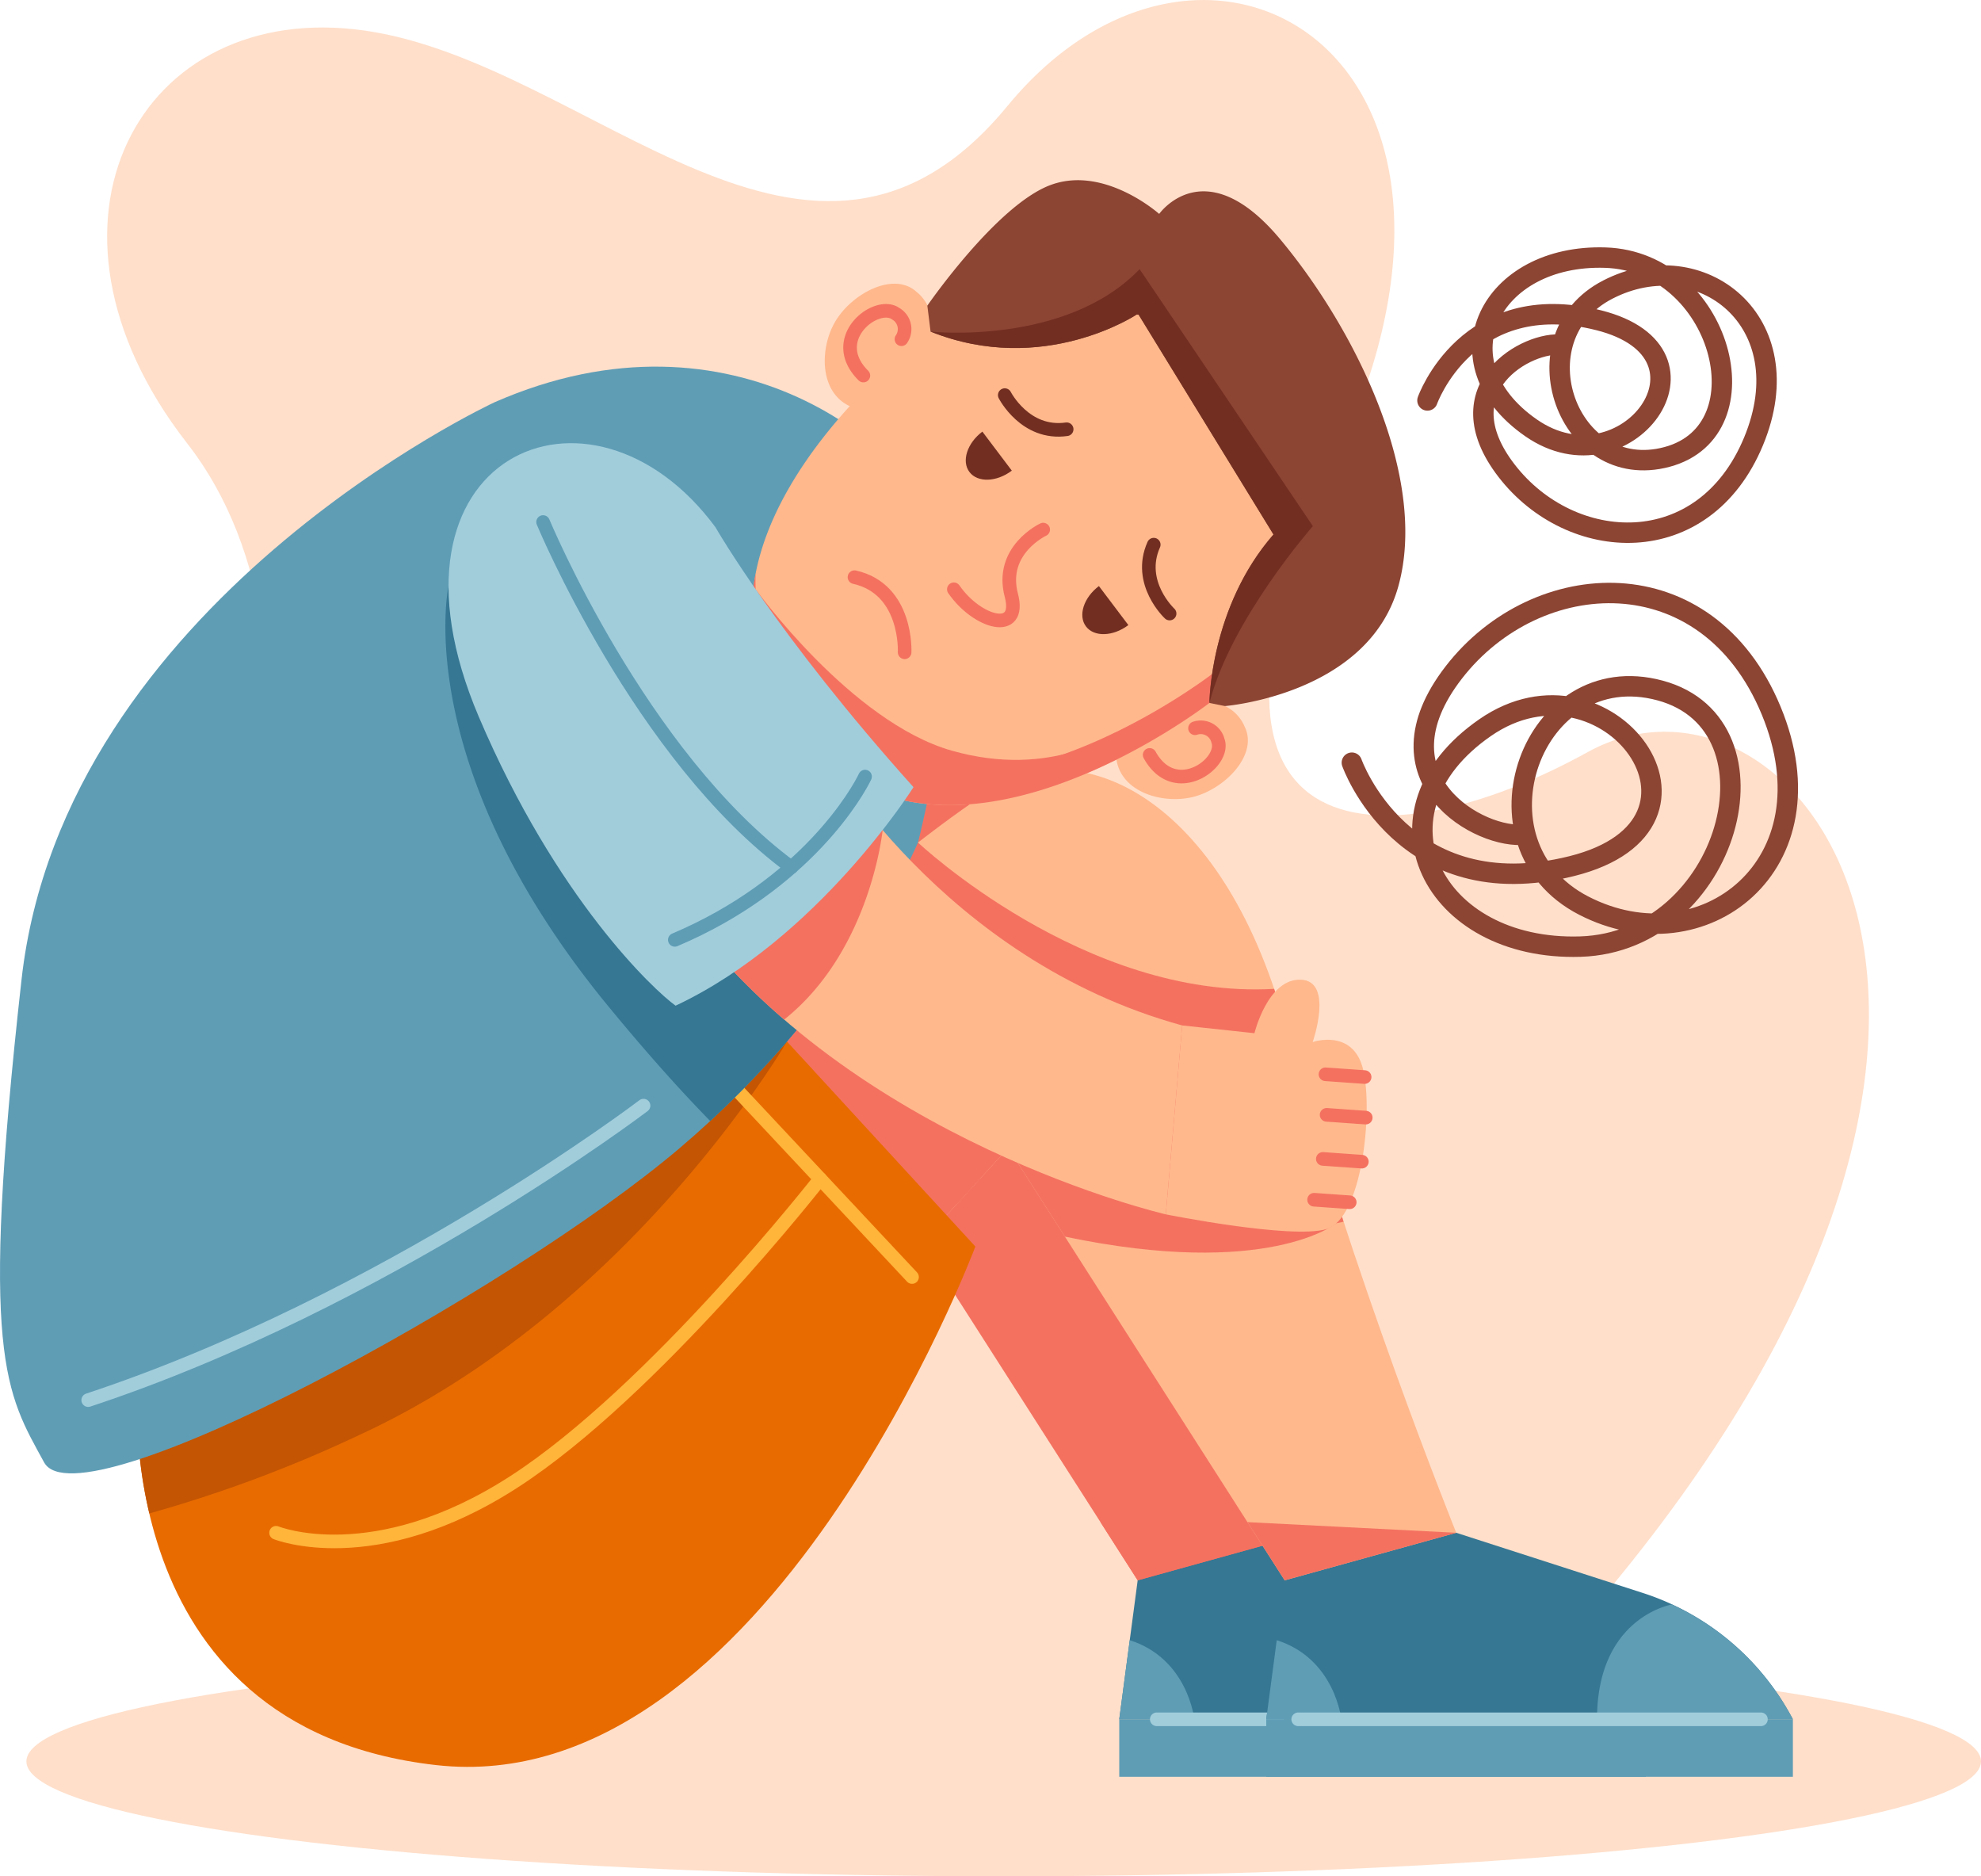<svg xmlns="http://www.w3.org/2000/svg" width="291.199" height="275.75" viewBox="0 0 291.199 275.75">
  <g id="Group_177182" data-name="Group 177182" transform="translate(-58.694 -121.215)">
    <path id="Path_39152" data-name="Path 39152" d="M96.962,273.9s21.907-55.333-3.187-87.549-7.012-65.428,26.2-60.631,65.534,46.129,94.394,11.071,76.051-7.92,48.582,51.394,6.48,60.253,36.74,43.546,74.821,38.6,1.26,125.293C235.91,433.667,63.983,379.823,96.962,273.9Z" transform="translate(-7.584)" fill="#ffdfca"/>
    <g id="Group_177165" data-name="Group 177165" transform="translate(62.574 363.192)">
      <ellipse id="Ellipse_824" data-name="Ellipse 824" cx="143.66" cy="16.886" rx="143.66" ry="16.886" fill="#ffdfca"/>
    </g>
    <g id="Group_177181" data-name="Group 177181" transform="translate(58.694 147.7)">
      <g id="Group_177180" data-name="Group 177180" transform="translate(0 8.674)">
        <path id="Path_39153" data-name="Path 39153" d="M171.662,330.62s36.9-32.758,49.309-39.654,33.1,2.414,42.068,36.551,24.827,73.446,24.827,73.446l-22.413,11.379-43.447-67.929L212.118,355.2Z" transform="translate(-95.411 -210.857)" fill="#f47160"/>
        <path id="Path_39154" data-name="Path 39154" d="M187.723,336.737l1.437,16.911,28.178,17.123,5.774-6.3-35.389-27.733Z" transform="translate(-100.632 -226.424)" fill="#f47160"/>
        <path id="Path_39155" data-name="Path 39155" d="M305.152,461.943l-2.71,20.423h77.412a38.147,38.147,0,0,0-22.067-18.573l-27.414-8.84Z" transform="translate(-137.918 -264.847)" fill="#367793"/>
        <rect id="Rectangle_162933" data-name="Rectangle 162933" width="77.412" height="8.448" transform="translate(164.525 217.52)" fill="#5f9db5"/>
        <g id="Group_177166" data-name="Group 177166" transform="translate(164.524 200.645)">
          <path id="Path_39156" data-name="Path 39156" d="M403.266,487.441a38.121,38.121,0,0,0-17.8-16.874c-.406.094-10.99,2.094-10.99,16.874Z" transform="translate(-325.854 -470.567)" fill="#5f9db5"/>
          <path id="Path_39157" data-name="Path 39157" d="M303.984,478.344l-1.542,11.624h11.035S312.562,481.066,303.984,478.344Z" transform="translate(-302.442 -473.095)" fill="#5f9db5"/>
          <line id="Line_508" data-name="Line 508" x2="17.672" transform="translate(5.517 16.874)" fill="none" stroke="#a1cddb" stroke-linecap="round" stroke-miterlimit="10" stroke-width="2"/>
        </g>
        <path id="Path_39158" data-name="Path 39158" d="M298.352,452.636l30.692,1.564-25.221,6.99Z" transform="translate(-136.588 -264.094)" fill="#f47160"/>
        <path id="Path_39159" data-name="Path 39159" d="M203.677,330.62s36.9-32.758,49.309-39.654,33.1,2.414,42.068,36.551,24.827,73.446,24.827,73.446l-22.413,11.379-43.447-67.929L244.133,355.2Z" transform="translate(-105.817 -210.857)" fill="#ffb88c"/>
        <path id="Path_39160" data-name="Path 39160" d="M308.539,360.388c-2.958-9.043-5.859-18.571-8.264-27.729-.6-2.275-1.25-4.431-1.946-6.489-27.86,1.6-52.351-21.508-52.351-21.508l-8.008,6.357c-5.559,4.514-11.257,9.317-16.12,13.48l-2.112,5.916s8.864,17.575,31.975,27.356l7.528-8.217,8.335,13.03c29.865,6.256,39.887-1.962,39.887-1.962Z" transform="translate(-111.037 -215.999)" fill="#f47160"/>
        <path id="Path_39161" data-name="Path 39161" d="M219.738,336.737l1.437,16.911,28.178,17.123,5.774-6.3-35.389-27.733Z" transform="translate(-111.037 -226.424)" fill="#f47160"/>
        <path id="Path_39162" data-name="Path 39162" d="M88.67,392.946s-4.827,50.86,43.792,56.378,79.309-76.205,79.309-76.205L174.53,332.6Z" transform="translate(-68.394 -225.08)" fill="#e86b00"/>
        <path id="Path_39163" data-name="Path 39163" d="M184.078,347.991l-24.837.358-70.57,49.6a66.627,66.627,0,0,0,1.675,19.4,196.022,196.022,0,0,0,30.89-11.543C161.134,387.425,184.078,347.991,184.078,347.991Z" transform="translate(-68.395 -230.082)" fill="#c45502"/>
        <line id="Line_509" data-name="Line 509" x2="32.758" y2="34.999" transform="translate(101.309 117.522)" fill="none" stroke="#ffb43a" stroke-linecap="round" stroke-miterlimit="10" stroke-width="2"/>
        <path id="Path_39164" data-name="Path 39164" d="M278.256,366.025s-.3-4.094,1.9-10.69" transform="translate(-130.052 -232.469)" fill="none" stroke="#f47160" stroke-linecap="round" stroke-miterlimit="10" stroke-width="2"/>
        <path id="Path_39165" data-name="Path 39165" d="M337.167,461.943l-2.709,20.423H411.87A38.15,38.15,0,0,0,389.8,463.793l-27.414-8.84Z" transform="translate(-148.324 -264.847)" fill="#367793"/>
        <rect id="Rectangle_162934" data-name="Rectangle 162934" width="77.412" height="8.448" transform="translate(186.134 217.52)" fill="#5f9db5"/>
        <g id="Group_177167" data-name="Group 177167" transform="translate(186.134 200.645)">
          <path id="Path_39166" data-name="Path 39166" d="M435.282,487.441a38.122,38.122,0,0,0-17.8-16.874c-.4.094-10.99,2.094-10.99,16.874Z" transform="translate(-357.87 -470.567)" fill="#5f9db5"/>
          <path id="Path_39167" data-name="Path 39167" d="M336,478.344l-1.542,11.624h11.034S344.578,481.066,336,478.344Z" transform="translate(-334.458 -473.095)" fill="#5f9db5"/>
          <line id="Line_510" data-name="Line 510" x2="68.019" transform="translate(4.696 16.874)" fill="none" stroke="#a1cddb" stroke-linecap="round" stroke-miterlimit="10" stroke-width="2"/>
        </g>
        <path id="Path_39168" data-name="Path 39168" d="M330.367,452.636l30.692,1.564-25.221,6.99Z" transform="translate(-146.994 -264.094)" fill="#f47160"/>
        <path id="Path_39169" data-name="Path 39169" d="M131.394,206.279s-63.329,29.344-69.536,84.86-2.3,60.651,3.32,70.944c5.167,9.458,68.274-24.827,93.446-46.206s35.011-44.893,35.011-44.893,7.9-30.991,3.765-44.482S166.48,190.894,131.394,206.279Z" transform="translate(-58.694 -182.321)" fill="#5f9db5"/>
        <path id="Path_39170" data-name="Path 39170" d="M159.534,361.949s-37.857,28.8-81.63,43.278" transform="translate(-64.938 -234.618)" fill="none" stroke="#a1cddb" stroke-linecap="round" stroke-miterlimit="10" stroke-width="2"/>
        <g id="Group_177177" data-name="Group 177177" transform="translate(110.524)">
          <g id="Group_177176" data-name="Group 177176">
            <g id="Group_177175" data-name="Group 177175">
              <g id="Group_177171" data-name="Group 177171" transform="translate(0 4.905)">
                <g id="Group_177168" data-name="Group 177168" transform="translate(10.711 1.633)">
                  <path id="Path_39171" data-name="Path 39171" d="M253.341,191.491a5.861,5.861,0,0,0-1.521-7.286c-3.372-3.087-9.492.215-11.934,4.287s-2.456,11.082,2.867,12.794Z" transform="translate(-238.307 -182.991)" fill="#ffb88c"/>
                  <path id="Path_39172" data-name="Path 39172" d="M251.373,193.066a2.608,2.608,0,0,0-.836-3.744c-2.82-2.049-10.213,3.651-4.761,9.083" transform="translate(-240.099 -184.91)" fill="none" stroke="#f47160" stroke-linecap="round" stroke-miterlimit="10" stroke-width="2"/>
                </g>
                <g id="Group_177169" data-name="Group 177169" transform="translate(53.515 63.132)">
                  <path id="Path_39173" data-name="Path 39173" d="M314.044,274.225a5.86,5.86,0,0,1,6.59,3.46c2.044,4.089-2.809,9.068-7.4,10.3s-11.331-.677-11.517-6.265Z" transform="translate(-301.722 -274.103)" fill="#ffb88c"/>
                  <path id="Path_39174" data-name="Path 39174" d="M315.73,279.716a2.608,2.608,0,0,1,3.372,1.831c1.2,3.274-6.311,8.821-10.04,2.088" transform="translate(-304.107 -275.884)" fill="none" stroke="#f47160" stroke-linecap="round" stroke-miterlimit="10" stroke-width="2"/>
                </g>
                <path id="Path_39175" data-name="Path 39175" d="M289.7,243.812a59.875,59.875,0,0,0,4.658-3.891c30.142-28-5.562-75.3-40.751-53.993a59.409,59.409,0,0,0-5.019,3.413s-41.161,30.217-20.2,57.993S289.7,243.812,289.7,243.812Z" transform="translate(-222.439 -180.572)" fill="#ffb88c"/>
                <path id="Path_39176" data-name="Path 39176" d="M223.244,249.5s14.017,19.515,28.837,23.73,24.134-2.727,24.134-2.727l-12.7,7.072s-9.257,1.955-10.04,1.955-10.753.4-10.753.4l-8.061-4.616L227,264.229Z" transform="translate(-222.7 -202.974)" fill="#f47160"/>
                <g id="Group_177170" data-name="Group 177170" transform="translate(0.004 44.256)">
                  <path id="Path_39177" data-name="Path 39177" d="M299.943,252.538q-1.983,1.842-4.347,3.65c-.239.232-.469.468-.717.7a59.321,59.321,0,0,1-4.658,3.891s-40.344,31.3-61.308,3.522a27.444,27.444,0,0,1-5.922-18.16,27.345,27.345,0,0,0,5.4,22.505c20.964,27.777,61.309-3.521,61.309-3.521a59.881,59.881,0,0,0,4.658-3.891,36.18,36.18,0,0,0,8.6-11.822A40.633,40.633,0,0,1,299.943,252.538Z" transform="translate(-222.444 -246.139)" fill="#f47160"/>
                </g>
                <path id="Path_39178" data-name="Path 39178" d="M252.154,257.924s.472-9.278-7.372-11.042" transform="translate(-229.701 -202.124)" fill="none" stroke="#f47160" stroke-linecap="round" stroke-miterlimit="10" stroke-width="2"/>
              </g>
              <path id="Path_39179" data-name="Path 39179" d="M291.664,184.364s-13.725,9.156-30.3,2.518c0,0,3.46-6.324,12.769-10.645s20.264-4.315,27.357,3.061S291.664,184.364,291.664,184.364Z" transform="translate(-235.091 -173.305)" fill="#8c4433"/>
              <g id="Group_177172" data-name="Group 177172" transform="translate(48.57 44.886)">
                <path id="Path_39180" data-name="Path 39180" d="M311.938,249.93s-4.842-4.5-2.331-10.125" transform="translate(-299.105 -239.805)" fill="none" stroke="#722e21" stroke-linecap="round" stroke-miterlimit="10" stroke-width="2"/>
                <path id="Path_39181" data-name="Path 39181" d="M301.166,254.554c-2.244,1.694-5.033,1.783-6.229.2s-.345-4.241,1.9-5.935Z" transform="translate(-294.396 -242.734)" fill="#722e21"/>
              </g>
              <g id="Group_177174" data-name="Group 177174" transform="translate(31.439 22.908)">
                <g id="Group_177173" data-name="Group 177173" transform="translate(5.733)">
                  <path id="Path_39182" data-name="Path 39182" d="M277.511,207.243s3,5.891,9.1,5.018" transform="translate(-277.511 -207.243)" fill="none" stroke="#722e21" stroke-linecap="round" stroke-miterlimit="10" stroke-width="2"/>
                </g>
                <path id="Path_39183" data-name="Path 39183" d="M275.787,220.928c-2.244,1.694-5.033,1.783-6.229.2s-.345-4.241,1.9-5.935Z" transform="translate(-269.017 -209.827)" fill="#722e21"/>
              </g>
              <path id="Path_39184" data-name="Path 39184" d="M279.556,236.524s-6.435,3-4.687,9.637c1.558,5.915-5,4.121-8.448-.864" transform="translate(-236.734 -193.852)" fill="none" stroke="#f47160" stroke-linecap="round" stroke-miterlimit="10" stroke-width="2"/>
            </g>
          </g>
        </g>
        <path id="Path_39185" data-name="Path 39185" d="M171.979,257.4l-15.825-8.584s-5.793,26.107,23.414,61.677c5.712,6.956,10.706,12.508,15.05,16.947a143.874,143.874,0,0,0,19.325-21.909l-28.9-37.9Z" transform="translate(-90.219 -197.848)" fill="#367793"/>
        <g id="Group_177179" data-name="Group 177179" transform="translate(171.369 108.818)">
          <path id="Path_39186" data-name="Path 39186" d="M314.992,341.249l10.621,1.14s1.949-8.058,6.823-7.864,1.739,9.165,1.739,9.165,5.977-2.075,7.431,4.1-.179,21.9-5.436,23.4-23.587-2.177-23.587-2.177Z" transform="translate(-312.583 -334.522)" fill="#ffb88c"/>
          <g id="Group_177178" data-name="Group 177178" transform="translate(21.795 13.906)">
            <line id="Line_511" data-name="Line 511" x1="5.756" y1="0.408" transform="translate(1.675)" fill="none" stroke="#f47160" stroke-linecap="round" stroke-miterlimit="10" stroke-width="2"/>
            <line id="Line_512" data-name="Line 512" x1="5.756" y1="0.408" transform="translate(1.84 5.96)" fill="none" stroke="#f47160" stroke-linecap="round" stroke-miterlimit="10" stroke-width="2"/>
            <line id="Line_513" data-name="Line 513" x1="5.736" y1="0.406" transform="translate(1.285 12.436)" fill="none" stroke="#f47160" stroke-linecap="round" stroke-miterlimit="10" stroke-width="2"/>
            <line id="Line_514" data-name="Line 514" x1="5.24" y1="0.371" transform="translate(0 18.436)" fill="none" stroke="#f47160" stroke-linecap="round" stroke-miterlimit="10" stroke-width="2"/>
          </g>
        </g>
        <path id="Path_39187" data-name="Path 39187" d="M224.633,281.911s17.277,30.836,52.681,40.541L274.9,350.214s-46.164-10.607-71-44.637C185.864,280.864,204.814,269.134,224.633,281.911Z" transform="translate(-103.535 -206.907)" fill="#ffb88c"/>
        <path id="Path_39188" data-name="Path 39188" d="M223.9,288.842l-17.442,4.451s-2.547,5.12-4.828,10.086a51.152,51.152,0,0,0,3.886,6.147,95.72,95.72,0,0,0,14.912,16.014c12.717-10.131,14.47-27.851,14.47-27.851Z" transform="translate(-105.153 -210.857)" fill="#f47160"/>
        <path id="Path_39189" data-name="Path 39189" d="M195.613,230.064s9.013,15.809,29.107,38.2c0,0-13.962,22.245-34.969,32.115-3.245-2.333-17.549-15.737-28.93-42.463C144.432,219.435,177.288,205.271,195.613,230.064Z" transform="translate(-90.443 -187.737)" fill="#a1cddb"/>
        <path id="Path_39190" data-name="Path 39190" d="M233.62,290.3c-.978,2.1-8.605,15.789-27.968,24" transform="translate(-106.459 -211.331)" fill="none" stroke="#5f9db5" stroke-linecap="round" stroke-miterlimit="10" stroke-width="2"/>
        <path id="Path_39191" data-name="Path 39191" d="M176.966,234.878s14.285,34.408,36.479,50.746" transform="translate(-97.135 -193.317)" fill="none" stroke="#5f9db5" stroke-linecap="round" stroke-miterlimit="10" stroke-width="2"/>
        <path id="Path_39192" data-name="Path 39192" d="M198.8,377.9s-24.439,31.24-45.04,44.539-34.943,7.469-34.943,7.469" transform="translate(-78.237 -239.803)" fill="none" stroke="#ffb43a" stroke-linecap="round" stroke-miterlimit="10" stroke-width="2"/>
      </g>
      <path id="Path_39193" data-name="Path 39193" d="M260.651,178.888s10.17-14.771,18.1-17.724,15.979,4.244,15.979,4.244,6.716-9.536,17.786,3.72,21.79,34.991,17.379,50.97-25.5,17.638-25.5,17.638l-2.285-.462s.07-14.051,9.419-24.753l-20.174-32.87-10.235-2.526s-11.66,2.061-13.751,3.168a49.939,49.939,0,0,1-6.243,2.413Z" transform="translate(-124.335 -160.454)" fill="#8c4433"/>
      <path id="Path_39194" data-name="Path 39194" d="M317.551,217.586l-25.463-37.764C281.225,191.129,261.366,189,261.366,189c16.573,6.638,30.3-2.518,30.3-2.518l.283.036,19.822,32.3c-9.349,10.7-9.419,24.753-9.419,24.753C305.479,231.3,317.551,217.586,317.551,217.586Z" transform="translate(-124.567 -166.749)" fill="#722e21"/>
    </g>
    <path id="Path_39195" data-name="Path 39195" d="M353.1,275.268s7.519,21.4,32.336,15.2,5.17-32.767-12.753-20.347S364.872,302.99,386.7,302.3s30.561-32.535,11.719-37.637-28.722,22.578-11.259,31.6,36.994-5.912,27.573-28.66S380.267,246.277,368.089,262s4,24.68,10.528,23.819" transform="translate(-95.689 -41.966)" fill="none" stroke="#8c4433" stroke-linecap="round" stroke-miterlimit="10" stroke-width="3"/>
    <path id="Path_39196" data-name="Path 39196" d="M369.563,198.294s5.87-16.64,25.165-11.789,3.988,25.491-9.939,15.813-6.043-25.574,10.934-25.015,23.736,25.335,9.077,29.285S382.482,189,396.073,182s28.768,4.635,21.418,22.319-26.828,16.553-36.285,4.316,3.135-19.192,8.212-18.515" transform="translate(-101.039 -18.225)" fill="none" stroke="#8c4433" stroke-linecap="round" stroke-miterlimit="10" stroke-width="3"/>
  </g>
</svg>
